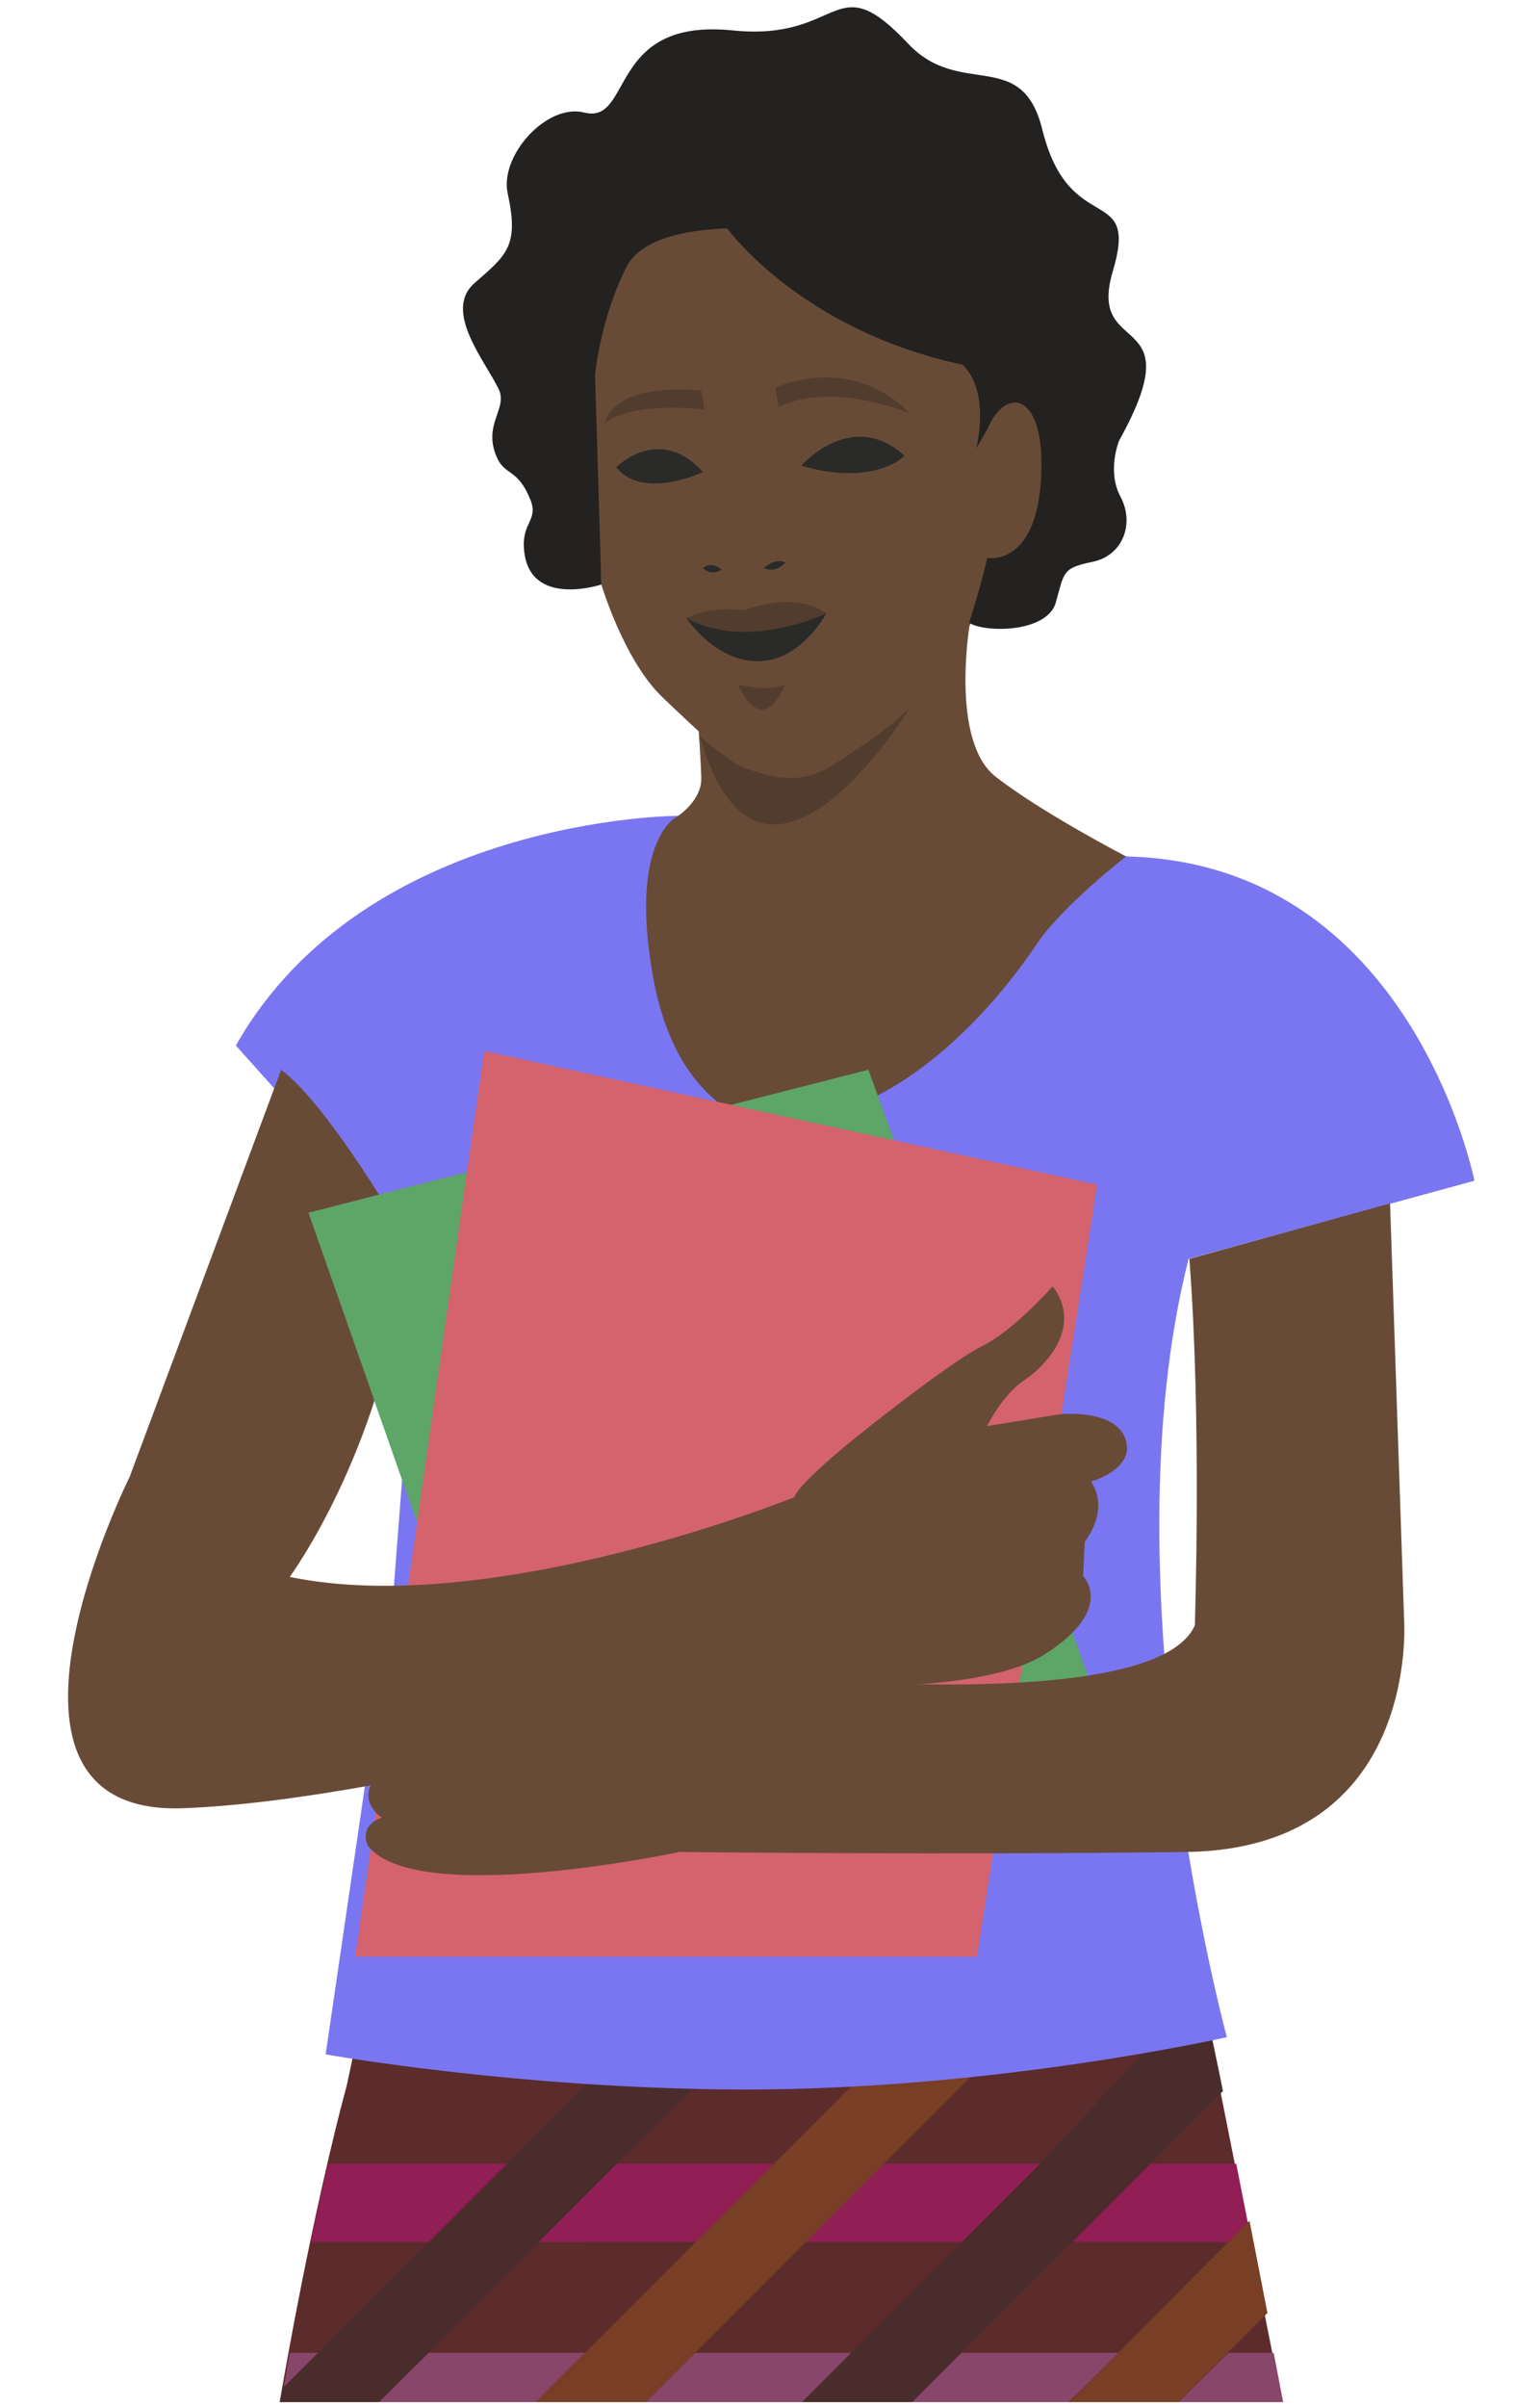<?xml version="1.0" encoding="utf-8"?>
<!-- Generator: Adobe Illustrator 21.0.2, SVG Export Plug-In . SVG Version: 6.00 Build 0)  -->
<svg version="1.1" id="Vrstva_1" xmlns="http://www.w3.org/2000/svg" xmlns:xlink="http://www.w3.org/1999/xlink" x="0px" y="0px"
	 viewBox="0 0 197.2 308" style="enable-background:new 0 0 197.2 308;" xml:space="preserve">
<style type="text/css">
	.st0{clip-path:url(#SVGID_2_);}
	.st1{fill:#684B37;}
	.st2{fill:#2A2A2D;}
	.st3{fill:#5C2C2C;}
	.st4{fill:none;}
	.st5{fill:#911E54;}
	.st6{fill:#89466B;}
	.st7{fill:#4A2C2C;}
	.st8{fill:#793E26;}
	.st9{fill:#7A76F1;}
	.st10{fill:#523C2E;}
	.st11{fill:#232221;}
	.st12{fill:#2A2A29;}
	.st13{fill:#5EA568;}
	.st14{fill:#D4636D;}
</style>
<g>
	<defs>
		<rect id="SVGID_1_" x="0" y="-0.7" width="196.2" height="308.1"/>
	</defs>
	<clipPath id="SVGID_2_">
		<use xlink:href="#SVGID_1_"  style="overflow:visible;"/>
	</clipPath>
	<g id="FATIMA_2_" class="st0">
		<g>
			<polygon class="st1" points="62.5,552.3 67.8,612.8 85.9,611.1 88.7,543.1 			"/>
			<polygon class="st1" points="118.3,536.4 127.5,612.8 144.7,612.8 148.6,540.6 			"/>
			<path class="st2" d="M86.8,608.7l1.9,21.7c0,0-1.8,2.2-6.9,3.9c-4.9,1.6-10.3,8.1-15.1,16.7c0,0-2.2,2.5-4.1,3.1
				c-6.5,2.3-19.9,5.8-25.9,4c-7.7-2.3-4-12.2-4-12.2s0.8-1.5,2.6-2.8c7.2-5.2,26.3-18.8,31.4-33.2c0,0,4.6,0.4,8.9,0.5
				C80,610.5,86.8,608.7,86.8,608.7z"/>
			<path class="st2" d="M145.9,610l2.1,21.8c0,0-0.4,1.2-1.4,2.8c-1.5,2.3-4.2,6.5-8.9,18.1c0,0-1,1.9-1.8,2.5
				c-3.5,2.8-13.1,8.7-24.4,8.7c-6.9,0-8.9-3.7-10.1-6.8c-0.7-1.9,1.1-5.1,1.1-5.1s23.8-21.1,23.7-43.2c0,0,6.1,1.8,10,2.1
				C140.1,611.2,145.9,610,145.9,610z"/>
		</g>
		<path class="st3" d="M96.2,566.5c-19.1,8.8-65.6-1.6-65.6-1.6c-20.9-174.9,13.8-298,13.8-298l3.7-17.4l90.4-31.5l16.4,42.7
			l11.3,56.9c0,0,4.8,19.7,8.3,71.9c3,45.2,0,180.1,0,180.1s-35.4,7.2-51.3,0C102.7,560.3,96.2,566.5,96.2,566.5z"/>
		<g>
			<polygon class="st4" points="153.2,359.3 133.2,359.3 119,373.4 139,373.4 			"/>
			<polygon class="st4" points="164.9,552.3 144.9,552.3 130.7,566.4 150.7,566.4 			"/>
			<polygon class="st4" points="129.1,383.4 109,383.4 94.9,397.6 114.9,397.6 			"/>
			<polygon class="st4" points="80.8,431.6 60.8,431.6 46.6,445.8 66.7,445.8 			"/>
			<polygon class="st4" points="154.9,528.1 134.9,528.1 120.7,542.3 140.7,542.3 			"/>
			<polygon class="st4" points="104.9,407.5 84.9,407.5 70.8,421.7 90.8,421.7 			"/>
			<polygon class="st4" points="163.2,383.4 143.1,383.4 129,397.6 149,397.6 			"/>
			<polygon class="st4" points="157.3,286.9 137.3,286.9 123.1,301.1 143.2,301.1 			"/>
			<polygon class="st4" points="60.8,383.4 40.8,383.4 26.6,397.6 46.7,397.6 			"/>
			<polygon class="st4" points="75,335.2 54.9,335.2 40.8,349.3 60.8,349.3 			"/>
			<polygon class="st4" points="143.2,335.2 123.2,335.2 109,349.3 129,349.3 			"/>
			<polygon class="st4" points="84.9,359.3 64.9,359.3 50.8,373.4 70.8,373.4 			"/>
			<polygon class="st4" points="133.2,311 113.2,311 99,325.2 119,325.2 			"/>
			<polygon class="st4" points="123.2,286.9 103.2,286.9 89,301.1 109,301.1 			"/>
			<polygon class="st4" points="70.8,407.5 50.8,407.5 36.6,421.7 56.7,421.7 			"/>
			<polygon class="st4" points="89.1,286.9 69.1,286.9 54.9,301.1 74.9,301.1 			"/>
			<polygon class="st4" points="94.9,383.4 74.9,383.4 60.8,397.6 80.8,397.6 			"/>
			<polygon class="st4" points="119.1,359.3 99,359.3 84.9,373.4 104.9,373.4 			"/>
			<polygon class="st4" points="99.1,311 79.1,311 64.9,325.2 84.9,325.2 			"/>
			<polygon class="st4" points="109.1,335.2 89,335.2 74.9,349.3 94.9,349.3 			"/>
			<polygon class="st4" points="159,455.8 139,455.8 124.9,469.9 144.9,469.9 			"/>
			<polygon class="st4" points="120.8,528.1 100.8,528.1 86.6,542.3 106.6,542.3 			"/>
			<polygon class="st4" points="76.7,504 56.6,504 42.5,518.2 62.5,518.2 			"/>
			<polygon class="st4" points="96.7,552.3 76.6,552.3 62.5,566.4 82.5,566.4 			"/>
			<polygon class="st4" points="169,479.9 149,479.9 134.8,494 154.9,494 			"/>
			<polygon class="st4" points="100.8,479.9 80.8,479.9 66.6,494 86.6,494 			"/>
			<polygon class="st4" points="139,407.5 119,407.5 104.9,421.7 124.9,421.7 			"/>
			<polygon class="st4" points="144.9,504 124.9,504 110.7,518.2 130.7,518.2 			"/>
			<polygon class="st4" points="110.8,504 90.8,504 76.6,518.2 96.6,518.2 			"/>
			<polygon class="st4" points="134.9,479.9 114.9,479.9 100.7,494 120.8,494 			"/>
			<polygon class="st4" points="86.7,528.1 66.6,528.1 52.5,542.3 72.5,542.3 			"/>
			<polygon class="st4" points="90.8,455.8 70.8,455.8 56.6,469.9 76.6,469.9 			"/>
			<polygon class="st4" points="66.7,479.9 46.7,479.9 32.5,494 52.5,494 			"/>
			<polygon class="st4" points="114.9,431.6 94.9,431.6 80.7,445.8 100.8,445.8 			"/>
			<polygon class="st4" points="149,431.6 129,431.6 114.9,445.8 134.9,445.8 			"/>
			<polygon class="st4" points="124.9,455.8 104.9,455.8 90.7,469.9 110.8,469.9 			"/>
			<polygon class="st4" points="173.2,407.5 153.1,407.5 139,421.7 159,421.7 			"/>
			<polygon class="st5" points="69.1,286.9 89.1,286.9 99.1,276.9 79,276.9 			"/>
			<polygon class="st5" points="103.2,286.9 123.2,286.9 133.2,276.9 113.1,276.9 			"/>
			<polygon class="st5" points="137.3,286.9 157.3,286.9 159.8,284.5 158.3,276.9 147.3,276.9 			"/>
			<path class="st5" d="M84.9,276.9H42c-0.6,2.8-1.4,6.1-2.2,10h35.1L84.9,276.9z"/>
			<polygon class="st6" points="74.9,301.1 54.9,301.1 44.9,311 65,311 			"/>
			<polygon class="st6" points="147.3,311 165,311 163.1,301.1 157.3,301.1 			"/>
			<path class="st6" d="M37.1,301.1c-0.3,1.5-0.5,3-0.8,4.6l4.6-4.6H37.1z"/>
			<polygon class="st6" points="143.2,301.1 123.1,301.1 113.2,311 133.2,311 			"/>
			<polygon class="st6" points="109,301.1 89,301.1 79.1,311 99.1,311 			"/>
			<polygon class="st5" points="119,325.2 99,325.2 89,335.2 109.1,335.2 			"/>
			<path class="st5" d="M157.3,335.2h12.1c-0.6-4.1-1.1-7.4-1.5-10h-0.6L157.3,335.2z"/>
			<polygon class="st5" points="123.2,335.2 143.2,335.2 153.2,325.2 133.1,325.2 			"/>
			<path class="st5" d="M50.8,325.2H33.1c-0.5,3.2-0.9,6.5-1.4,10h9.2L50.8,325.2z"/>
			<polygon class="st5" points="84.9,325.2 64.9,325.2 54.9,335.2 75,335.2 			"/>
			<polygon class="st6" points="133.2,359.3 153.2,359.3 163.1,349.3 143.1,349.3 			"/>
			<polygon class="st6" points="60.8,349.3 40.8,349.3 30.8,359.3 50.8,359.3 			"/>
			<path class="st6" d="M172.2,359.3c-0.2-1.5-0.3-3-0.5-4.5l-4.5,4.5H172.2z"/>
			<polygon class="st6" points="129,349.3 109,349.3 99,359.3 119.1,359.3 			"/>
			<polygon class="st6" points="94.9,349.3 74.9,349.3 64.9,359.3 84.9,359.3 			"/>
			<polygon class="st5" points="139,373.4 119,373.4 109,383.4 129.1,383.4 			"/>
			<path class="st5" d="M36.7,373.4h-9.2c-0.3,3.3-0.6,6.6-0.8,10h0.1L36.7,373.4z"/>
			<polygon class="st5" points="70.8,373.4 50.8,373.4 40.8,383.4 60.8,383.4 			"/>
			<polygon class="st5" points="143.1,383.4 163.2,383.4 173.1,373.4 153.1,373.4 			"/>
			<polygon class="st5" points="104.9,373.4 84.9,373.4 74.9,383.4 94.9,383.4 			"/>
			<polygon class="st6" points="149,397.6 129,397.6 119,407.5 139,407.5 			"/>
			<path class="st6" d="M153.1,407.5h20l2.2-2.2c-0.1-2.7-0.2-5.3-0.3-7.8h-12L153.1,407.5z"/>
			<polygon class="st6" points="114.9,397.6 94.9,397.6 84.9,407.5 104.9,407.5 			"/>
			<path class="st6" d="M46.7,397.6h-20l-1.1,1.1c-0.2,2.9-0.3,5.9-0.5,8.9h11.6L46.7,397.6z"/>
			<polygon class="st6" points="80.8,397.6 60.8,397.6 50.8,407.5 70.8,407.5 			"/>
			<polygon class="st5" points="124.9,421.7 104.9,421.7 94.9,431.6 114.9,431.6 			"/>
			<polygon class="st5" points="90.8,421.7 70.8,421.7 60.8,431.6 80.8,431.6 			"/>
			<polygon class="st5" points="159,421.7 139,421.7 129,431.6 149,431.6 			"/>
			<polygon class="st5" points="56.7,421.7 36.6,421.7 26.7,431.6 46.7,431.6 			"/>
			<path class="st5" d="M163.1,431.6h12.7c0-3.4-0.1-6.7-0.1-10h-2.6L163.1,431.6z"/>
			<polygon class="st6" points="100.8,445.8 80.7,445.8 70.8,455.8 90.8,455.8 			"/>
			<polygon class="st6" points="139,455.8 159,455.8 169,445.8 149,445.8 			"/>
			<path class="st6" d="M32.5,445.8H24c0,2.8,0,5.7,0,8.5L32.5,445.8z"/>
			<polygon class="st6" points="66.7,445.8 46.6,445.8 36.7,455.8 56.7,455.8 			"/>
			<path class="st6" d="M176,455.8c0-1,0-1.9,0-2.9l-2.9,2.9H176z"/>
			<polygon class="st6" points="134.9,445.8 114.9,445.8 104.9,455.8 124.9,455.8 			"/>
			<path class="st5" d="M149,479.9h20l6.9-6.9c0-1,0-2,0-3h-17L149,479.9z"/>
			<polygon class="st5" points="144.9,469.9 124.9,469.9 114.9,479.9 134.9,479.9 			"/>
			<polygon class="st5" points="110.8,469.9 90.7,469.9 80.8,479.9 100.8,479.9 			"/>
			<path class="st5" d="M42.5,469.9H24.2c0.1,3.3,0.1,6.6,0.2,10h8.2L42.5,469.9z"/>
			<polygon class="st5" points="76.6,469.9 56.6,469.9 46.7,479.9 66.7,479.9 			"/>
			<polygon class="st6" points="120.8,494 100.7,494 90.8,504 110.8,504 			"/>
			<polygon class="st6" points="154.9,494 134.8,494 124.9,504 144.9,504 			"/>
			<polygon class="st6" points="86.6,494 66.6,494 56.6,504 76.7,504 			"/>
			<path class="st6" d="M52.5,494h-20l-7.2,7.2c0,0.9,0.1,1.8,0.1,2.7h17.1L52.5,494z"/>
			<path class="st6" d="M159,504h16.7c0-3.3,0.1-6.6,0.1-10H169L159,504z"/>
			<polygon class="st5" points="62.5,518.2 42.5,518.2 32.5,528.1 52.5,528.1 			"/>
			<polygon class="st5" points="96.6,518.2 76.6,518.2 66.6,528.1 86.7,528.1 			"/>
			<polygon class="st5" points="130.7,518.2 110.7,518.2 100.8,528.1 120.8,528.1 			"/>
			<path class="st5" d="M169,528.1h6.4c0-2.1,0.1-4.3,0.1-6.5L169,528.1z"/>
			<path class="st5" d="M26.3,518.2c0,0.7,0.1,1.3,0.1,2l2-2H26.3z"/>
			<polygon class="st5" points="134.9,528.1 154.9,528.1 164.9,518.2 144.8,518.2 			"/>
			<polygon class="st6" points="144.9,552.3 164.9,552.3 174.9,542.3 154.8,542.3 			"/>
			<polygon class="st6" points="72.5,542.3 52.5,542.3 42.5,552.3 62.5,552.3 			"/>
			<path class="st6" d="M38.4,542.3H28.3c0.3,3,0.6,6.1,0.9,9.2L38.4,542.3z"/>
			<polygon class="st6" points="140.7,542.3 120.7,542.3 110.7,552.3 130.8,552.3 			"/>
			<polygon class="st6" points="106.6,542.3 86.6,542.3 76.6,552.3 96.7,552.3 			"/>
			<path class="st5" d="M38.5,566.4c2.4,0.4,5.3,0.9,8.5,1.4l1.4-1.4H38.5z"/>
			<path class="st5" d="M159.3,571.9c8.7-0.9,15.3-2.3,15.3-2.3s0-1.1,0.1-3.2h-9.9L159.3,571.9z"/>
			<path class="st5" d="M150.7,566.4h-20l-4.3,4.3c5.1,1.6,11.5,2.1,18,2.1L150.7,566.4z"/>
			<path class="st5" d="M115,566.4c0.4,0.1,0.8,0.3,1.2,0.4l0.4-0.4H115z"/>
			<path class="st5" d="M62.5,566.4l-2.9,2.9c6.4,0.6,13.2,0.9,19.4,0.6l3.5-3.5H62.5z"/>
			<path class="st7" d="M36.2,305.6c-0.9,5.2-1.8,10.8-2.8,16.9L44.9,311l10-10l14.2-14.2l10-10l58.6-58.6l-21.6,7.5l-51,51l-10,10
				l-14.2,14.2L36.2,305.6z"/>
			<path class="st8" d="M89.1,286.9l-14.2,14.2l-10,10l-14.2,14.2l-10,10l-10.5,10.5c-0.6,5.1-1.2,10.4-1.8,15.9l2.3-2.3l10-10
				l14.2-14.2l10-10L79.1,311l10-10l14.2-14.2l10-10l34.4-34.4l-3.8-10.3l-44.7,44.7L89.1,286.9z"/>
			<path class="st7" d="M123.2,286.9L109,301.1l-10,10l-14.2,14.2l-10,10l-14.2,14.2l-10,10l-14.2,14.2l-10,10l-0.1,0.1
				c-0.4,4.9-0.7,9.9-1,15.1l1.1-1.1l14.2-14.2l10-10l14.2-14.2l10-10L89,335.2l10-10l14.2-14.2l10-10l14.2-14.2l10-10l9.2-9.2
				l-0.4-2l-2.3-11l-20.6,22.2L123.2,286.9z"/>
			<path class="st8" d="M143.2,301.1l-10,10L119,325.2l-10,10l-14.2,14.2l-10,10l-14.2,14.2l-10,10l-14.2,14.2l-10,10l-12.1,12.1
				c-0.2,4.7-0.3,9.6-0.4,14.5l2.5-2.5l10-10l14.2-14.2l10-10l14.2-14.2l10-10L99,359.3l10-10l14.2-14.2l10-10l14.2-14.2l10-10
				l4.9-4.9l-2.3-11.8l-2.5,2.5L143.2,301.1z"/>
			<path class="st7" d="M143.2,335.2L129,349.3l-10,10l-14.2,14.2l-10,10l-14.2,14.2l-10,10l-14.2,14.2l-10,10l-14.2,14.2l-8.5,8.5
				c0,4.6,0,9.2,0.1,14l12.5-12.5l10-10l14.2-14.2l10-10l14.2-14.2l10-10l14.2-14.2l10-10l14.2-14.2l10-10l14.2-14.2l10-10l0.5-0.5
				c-0.8-4.9-1.4-7.1-1.4-7.1l-0.9-4.7l-12.3,12.3L143.2,335.2z"/>
			<path class="st8" d="M153.2,359.3L139,373.4l-10,10l-14.2,14.2l-10,10l-14.2,14.2l-10,10l-14.2,14.2l-10,10l-14.2,14.2l-10,10
				l-7.9,7.9c0.2,4.4,0.4,8.9,0.6,13.5l7.2-7.2l14.2-14.2l10-10l14.2-14.2l10-10l14.2-14.2l10-10l14.2-14.2l10-10l14.2-14.2l10-10
				l14.2-14.2l4.5-4.5c-0.5-4.7-1-8.9-1.4-12.6l-7.1,7.1L153.2,359.3z"/>
			<path class="st7" d="M163.2,383.4L149,397.6l-10,10l-14.2,14.2l-10,10l-14.2,14.2l-10,10l-14.2,14.2l-10,10L52.5,494l-10,10
				l-14.2,14.2l-2,2c0.3,4.3,0.6,8.7,1,13.1l5.1-5.1l10-10L56.6,504l10-10l14.2-14.2l10-10l14.2-14.2l10-10l14.2-14.2l10-10
				l14.2-14.2l10-10l11.3-11.3c-0.3-4.6-0.7-9-1-13.1l-0.3,0.3L163.2,383.4z"/>
			<path class="st8" d="M159,421.7l-10,10l-14.2,14.2l-10,10l-14.2,14.2l-10,10L86.6,494l-10,10l-14.2,14.2l-10,10l-14.2,14.2
				l-9.2,9.2c0.4,4,0.9,7.9,1.3,12l0.4,0.4l11.6-11.6l10-10l14.2-14.2l10-10L90.8,504l10-10l14.2-14.2l10-10l14.2-14.2l10-10
				l14.2-14.2l10-10l2.6-2.6c-0.1-4.9-0.2-9.5-0.3-13.8l-2.2,2.2L159,421.7z"/>
			<path class="st7" d="M159,455.8l-14.2,14.2l-10,10L120.8,494l-10,10l-14.2,14.2l-10,10l-14.2,14.2l-10,10l-14.2,14.2l-1.4,1.4
				c3.8,0.6,8.1,1.1,12.6,1.5l2.9-2.9l14.2-14.2l10-10l14.2-14.2l10-10l14.2-14.2l10-10l14.2-14.2l10-10l14.2-14.2l2.9-2.9
				c0-4.8,0-9.5-0.1-14l-6.9,6.9L159,455.8z"/>
			<path class="st8" d="M169,479.9L154.9,494l-10,10l-14.2,14.2l-10,10l-14.2,14.2l-10,10l-14.2,14.2l-3.5,3.5
				c6.6-0.3,12.7-1.3,17.3-3.4c0,0,0.3-0.2,0.8-0.6l13.7-13.7l10-10l14.2-14.2l10-10L159,504l10-10l6.9-6.9c0-4.7,0.1-9.4,0.1-14.2
				L169,479.9z"/>
			<path class="st7" d="M154.9,528.1l-14.2,14.2l-10,10l-14.2,14.2l-0.4,0.4c2.2,0.7,4.5,1.7,7.1,2.8c0.9,0.4,2,0.8,3,1.1l4.3-4.3
				l14.2-14.2l10-10l14.2-14.2l6.5-6.5c0.1-4.6,0.1-9.4,0.2-14.3l-10.8,10.8L154.9,528.1z"/>
			<path class="st8" d="M164.9,552.3l-14.2,14.2l-6.4,6.4c5.2,0,10.4-0.4,15-0.9l5.5-5.5l10.1-10.1c0.1-4,0.2-8.9,0.3-14.3l-0.3,0.3
				L164.9,552.3z"/>
		</g>
		<path class="st9" d="M86.8,104.4c0,0-40,0.1-56.6,29.4L51,157c0,0-3.6,22.5,0.7,29.6l-1.3,16.9l-8.7,59.4c0,0,24.6,4.4,53.2,4.5
			c32.2,0.1,62.2-6.7,62.2-6.7s-15.6-57.5-4.9-99.6l36.6-10c0,0-8-40.6-44.5-41.5S86.8,104.4,86.8,104.4z"/>
		<path class="st1" d="M124.2,79.7c0,0-2.6,15.1,3.3,19.7c5.9,4.6,16.7,10.2,16.7,10.2s-8,6.2-11.3,11c-3.2,4.8-16.7,23.8-35.3,23.2
			c0,0-10.9-1.4-14-18.9s3.1-20.4,3.1-20.4s3.2-2,3.1-5c-0.1-3-0.4-6.9-0.4-6.9L124.2,79.7z"/>
		<path class="st10" d="M89.6,94.2c0,0,8.6,8.5,16.4,4.1c0,0,6.8-4.1,10.5-7.7C116.5,90.6,97.5,121.6,89.6,94.2z"/>
		<g>
			<g>
				<g>
					<circle class="st1" cx="103.4" cy="48" r="28"/>
					<path class="st1" d="M75.8,52.3L77,74.8c0,0,2.9,9.7,7.8,14.4c4.9,4.7,8.3,7.7,8.3,7.7s3.9,4,12.1,1.1
						c7.2-2.6,13.5-9.6,13.5-9.6s5.5-4.3,8-16.8c0,0,5.9,1,6.7-9.6c0.9-11.6-2.3-11.1-4.9-12.4C125.9,48.4,75.8,52.3,75.8,52.3z"/>
				</g>
				<path class="st11" d="M77,74.8c0,0-9.3,3.1-9.9-4.5c-0.3-3.5,1.9-3.7,0.8-6.4c-1.6-3.9-3.1-3-4.2-5.2c-2-4.3,1.3-6.3,0.2-8.8
					c-1.6-3.5-7.3-10.1-3.1-13.7c4.1-3.6,5.7-4.7,4.2-11.5c-1-4.8,5-11.5,9.8-10.3C81.1,16,77.7,2.2,93.9,3.9
					c14.1,1.4,12.8-8.5,22.4,1.7c6.7,7.1,14.6,0.3,17.2,11.1c3.5,13.9,12.4,6.6,9,18s10.4,4.4,0.8,21.7c0,0-1.6,3.9,0.2,7.2
					c1.8,3.4,0.3,7.5-3.6,8.3s-3.6,1.3-4.7,5.2s-9.1,3.9-11.1,2.6c0,0,1.8-5.7,2.3-8.3c0,0,6.2,1.2,6.9-10s-4.5-12.2-6.9-6.4
					l-1.4,2.4c0,0,1.9-7.1-1.7-10.7c-3.6-3.6-9-8.3-11-12.9s-11.6-4.3-11.6-4.3s-17.1-2.1-20.5,4.7S76.2,48,76.2,48L77,74.8z"/>
				<path class="st11" d="M93.1,29.2c0,0,9.4,13.1,30.3,17.5s-5.1-23.9-5.1-23.9L93.1,29.2z"/>
			</g>
			<g>
				<path class="st10" d="M77.4,54.2c0,0,2.6-2.8,12.8-1.8L89.8,50C89.8,50,79,48.6,77.4,54.2z"/>
				<path class="st10" d="M99.7,52.1l-0.4-2.5c0,0,9.5-4.5,17.2,3.3C116.5,52.9,106.6,48.7,99.7,52.1z"/>
				<path class="st12" d="M78.9,59.8c0,0,5.5-5.6,11.1,0.6C90,60.4,82.4,64.1,78.9,59.8z"/>
				<path class="st12" d="M102.6,59.6c0,0,6.4-7.4,13.2-1.3C115.9,58.4,111.9,62.3,102.6,59.6z"/>
				<path class="st12" d="M97.8,72.7c0,0,1.5-1.4,2.8-0.7C100.5,72,99.5,73.4,97.8,72.7z"/>
				<path class="st12" d="M90,72.7c0,0,1-1,2.4,0.2C92.4,72.9,91.2,73.8,90,72.7z"/>
				<path class="st12" d="M87.9,79.1c0,0,3.8,5.8,9.5,5.5c5.3-0.2,8.4-6.1,8.4-6.1L87.9,79.1z"/>
				<path class="st10" d="M87.9,79.1c0,0,2.7-1.6,7.4-1c0,0,6.4-2.6,10.5,0.4C105.8,78.5,95.7,83.4,87.9,79.1z"/>
				<path class="st10" d="M94.5,87.6c0,0,3.5,1,6.1,0C100.5,87.6,97.9,94.8,94.5,87.6z"/>
			</g>
		</g>
		<polygon class="st13" points="69.2,239.9 39.5,155.2 111.2,136.9 144.2,227.9 		"/>
		<polygon class="st14" points="62,134.5 45.5,250.4 125.1,250.4 140.5,151.6 		"/>
		<path class="st1" d="M36,136.9L16.6,189c0,0-21.7,43.5,6.9,42.4s77.3-15.9,77.3-15.9s24,1.9,33-3.8c9.1-5.8,4.9-10,4.9-10l0.2-4.4
			c0,0,3.3-4,0.8-7.7c0,0,5.8-1.6,4.4-5.5c-1.4-3.9-8.5-3.1-8.5-3.1l-9.2,1.5c0,0,2-4.1,4.8-5.9c2.7-1.8,7.5-6.8,3.6-12
			c0,0-5,5.7-9.1,7.7s-16.3,11.8-16.3,11.8s-7.1,5.7-7.7,7.5c0,0-38.5,15.6-64.6,10.2c0,0,12.9-17.5,15-43.1
			C52.1,158.8,42.3,141.6,36,136.9z"/>
		<path class="st1" d="M178,154l1.8,53.3c0,0,2.1,29.3-27.9,29.7s-64.9,0-64.9,0s-33.7,7.2-39.9-0.8c0,0-1.3-2.5,1.8-3.6
			c0,0-3.2-2-0.9-5s14.4-9.2,14.4-9.2l24.1-5c0,0,60.8,7.5,66.5-5.4c0,0,0.9-26.3-0.7-46.9L178,154z"/>
		<polygon class="st13" points="57,150.7 39.5,155.2 49.2,182.8 		"/>
	</g>
</g>
</svg>
